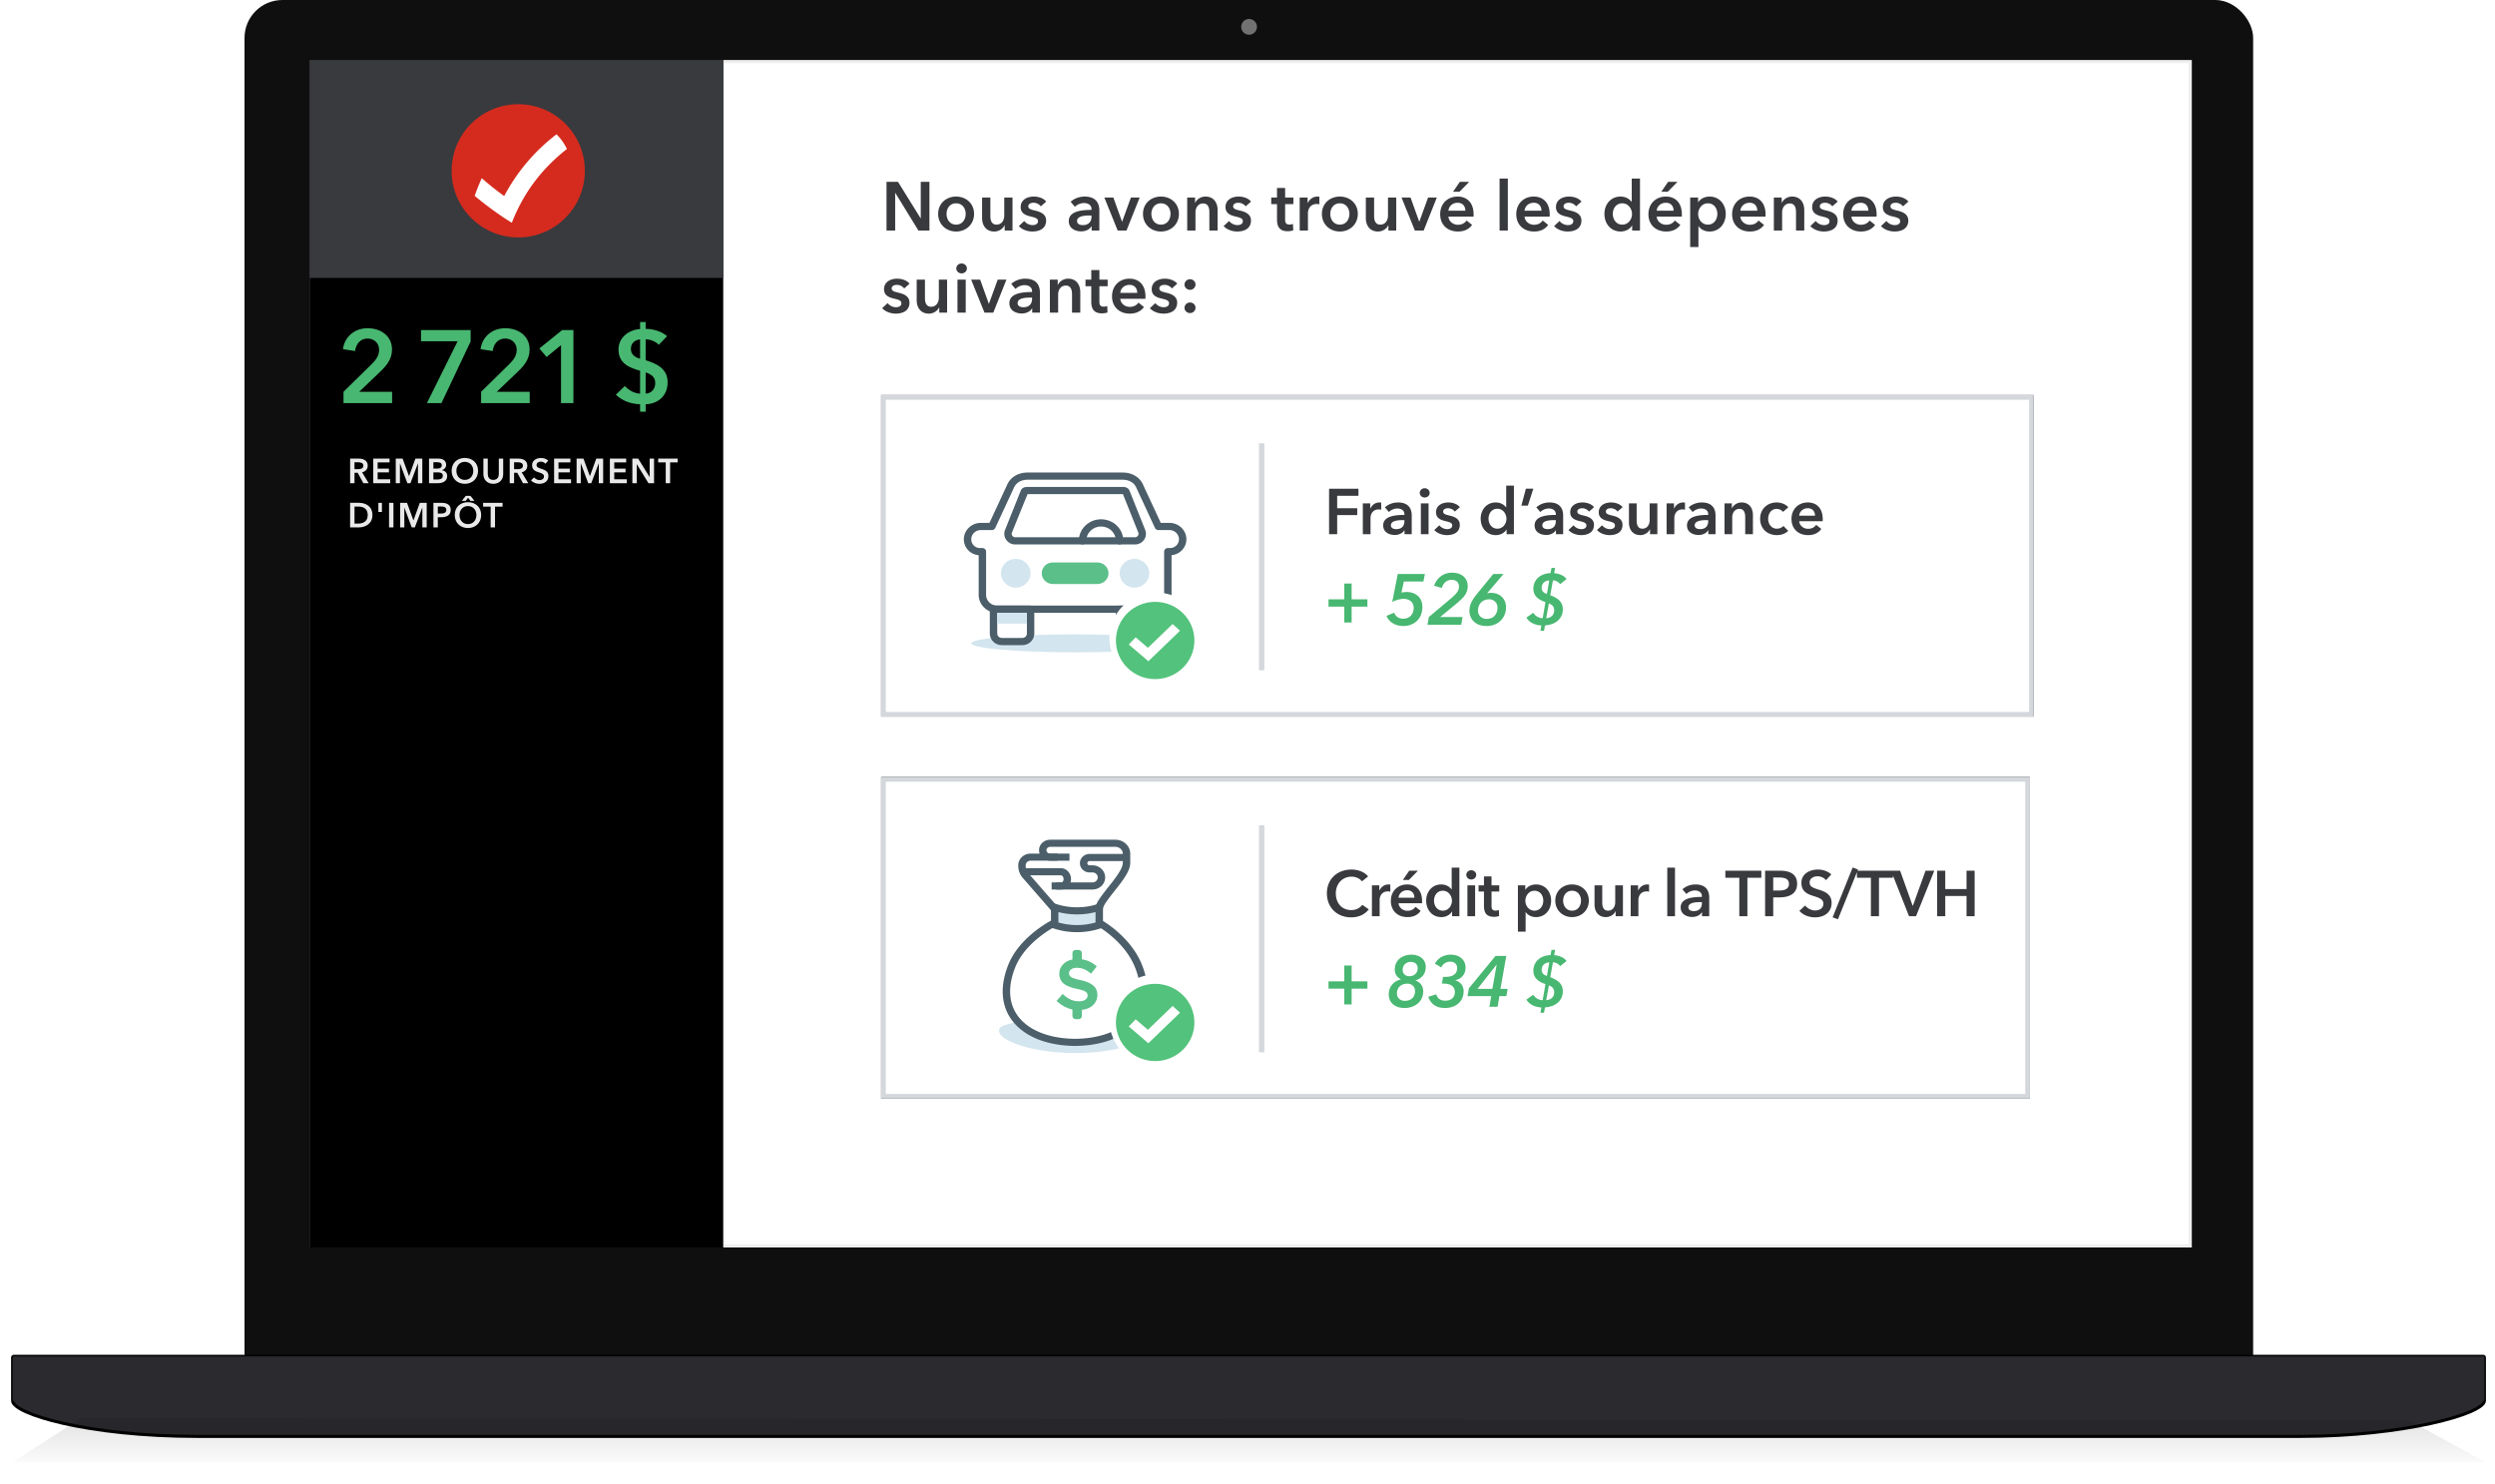 <svg width="790" height="470" xmlns="http://www.w3.org/2000/svg" xmlns:xlink="http://www.w3.org/1999/xlink"><defs><circle id="a" cx="3.069" cy="3.361" r="2.5"/><linearGradient x1="50%" y1="23.255%" x2="50%" y2="100%" id="b"><stop offset="0%"/><stop stop-opacity=".2" offset="100%"/></linearGradient><filter x="-1.1%" y="-61.1%" width="102.2%" height="222.2%" filterUnits="objectBoundingBox" id="c"><feGaussianBlur stdDeviation="2.852" in="SourceGraphic"/></filter><path id="e" d="M0 0h363.732v101.817H0z"/><filter x="-4.1%" y="-14.7%" width="108.2%" height="129.5%" filterUnits="objectBoundingBox" id="d"><feOffset in="SourceAlpha" result="shadowOffsetOuter1"/><feGaussianBlur stdDeviation="5" in="shadowOffsetOuter1" result="shadowBlurOuter1"/><feComposite in="shadowBlurOuter1" in2="SourceAlpha" operator="out" result="shadowBlurOuter1"/><feColorMatrix values="0 0 0 0 0 0 0 0 0 0 0 0 0 0 0 0 0 0 0.05 0" in="shadowBlurOuter1"/></filter><path id="g" d="M0 0h364.951v101.817H0z"/><filter x="-4.1%" y="-14.7%" width="108.2%" height="129.5%" filterUnits="objectBoundingBox" id="f"><feOffset in="SourceAlpha" result="shadowOffsetOuter1"/><feGaussianBlur stdDeviation="5" in="shadowOffsetOuter1" result="shadowBlurOuter1"/><feComposite in="shadowBlurOuter1" in2="SourceAlpha" operator="out" result="shadowBlurOuter1"/><feColorMatrix values="0 0 0 0 0 0 0 0 0 0 0 0 0 0 0 0 0 0 0.05 0" in="shadowBlurOuter1"/></filter><path id="h" d="M0 56.933h70.464V0H0z"/></defs><g fill="none" fill-rule="evenodd"><g transform="translate(77.423)"><rect fill="#0F0F0F" fill-rule="nonzero" width="636" height="449" rx="12"/><use fill="#717171" xlink:href="#a" transform="translate(315.007 5.14)"/></g><g fill="#2B2A2E"><path d="M4 443.555V429.75c0-.15.125-.272.269-.272h782.1c.148 0 .269.128.269.272v13.805c0 4.067-25.606 11.26-58.197 11.26H62.43c-34.918 0-58.43-7.193-58.43-11.26z" stroke="#010101" stroke-width=".98"/><path d="M4 429.747c0-.149.125-.269.269-.269h782.1a.27.27 0 0 1 .269.269v13.668c0 .077-.056.14-.143.14H4.143a.141.141 0 0 1-.143-.14v-13.668z"/></g><path fill="#1D1D1D" d="M98 19h596v376H98z"/><path fill="url(#b)" opacity=".3" style="mix-blend-mode:multiply" filter="url(#c)" d="M21.667 449L0 463h783l-24.114-13.195z" transform="translate(4)"/><g><path stroke="#EEE" fill="#FFF" fill-rule="nonzero" d="M98.5 19.5h595v375h-595z"/><path fill="#000" d="M98 19h131v376H98z"/><path fill="#393A3D" d="M98 19h131v69H98z"/><path d="M143 54.089C143 42.44 152.442 33 164.089 33c11.647 0 21.089 9.441 21.089 21.089 0 11.646-9.442 21.089-21.09 21.089-11.646 0-21.088-9.443-21.088-21.09" fill="#D52B1E"/><path d="M159.644 62.078a91.21 91.21 0 0 1-7.097-5.654 64.738 64.738 0 0 0-2.245 5.587c3.615 3.053 8.449 6.549 11.768 8.516 4.303-11.082 11.012-18.31 17.438-23.355a16.628 16.628 0 0 0-3.294-4.65 59.804 59.804 0 0 0-16.57 19.556" fill="#FFF"/><path d="M108.77 127.648h15.387v-3.594h-10.422l6.665-6.37c2.058-1.96 3.724-4.019 3.724-6.992 0-4.443-3.692-6.763-7.71-6.763-4.247 0-7.35 2.81-7.808 6.632l3.822.588c.294-2.254 1.699-3.953 3.92-3.953 2.091 0 3.692 1.405 3.692 3.561 0 1.797-.914 3.137-2.352 4.542l-8.919 8.755v3.594zm24.537-19.602h11.598l-9.736 19.602h4.607l9.246-19.537v-3.594h-15.715v3.529zm19.032 19.602h15.388v-3.594h-10.422l6.665-6.37c2.058-1.96 3.724-4.019 3.724-6.992 0-4.443-3.692-6.763-7.71-6.763-4.247 0-7.35 2.81-7.808 6.632l3.822.588c.294-2.254 1.699-3.953 3.92-3.953 2.091 0 3.692 1.405 3.692 3.561 0 1.797-.915 3.137-2.352 4.542l-8.919 8.755v3.594zm25.304 0h3.92v-23.13h-3.56l-7.22 5.815 2.287 2.711 4.573-3.757v18.36zm26.793-25.679h-1.764v2.222c-3.496.228-6.828 2.58-6.828 6.468 0 4.182 3.005 5.685 6.828 6.73v7.253c-1.667-.032-3.627-1.045-4.803-2.417l-2.875 2.744c2.058 1.993 4.803 2.94 7.678 3.038v2.352h1.764v-2.352c3.626-.098 6.959-2.417 6.959-6.959 0-4.41-3.627-5.945-6.96-6.99v-6.6c1.504 0 3.137.62 4.15 1.731l2.646-2.744c-1.764-1.535-4.41-2.287-6.795-2.32v-2.156zm-1.764 11.63c-1.667-.49-2.908-1.339-2.908-3.136 0-1.894 1.372-2.842 2.908-3.005v6.142zm1.764 4.313c1.731.588 3.038 1.438 3.038 3.365 0 1.928-1.209 3.267-3.038 3.365v-6.73z" fill="#48B771" fill-rule="nonzero"/><path d="M110.858 153h1.386v-3.3h1.012l1.804 3.3h1.672l-2.079-3.454c1.089-.242 1.782-.979 1.782-2.101 0-1.65-1.408-2.233-2.871-2.233h-2.706V153zm1.386-4.433v-2.189h1.254c.715 0 1.551.209 1.551 1.056 0 .946-.891 1.133-1.672 1.133h-1.133zm5.945 4.433h5.358v-1.232h-3.972v-2.2h3.575v-1.166h-3.575v-1.98h3.773v-1.21h-5.159V153zm7.123 0h1.32v-6.259h.022l2.332 6.259h.968l2.365-6.259h.022V153h1.375v-7.788h-2.178l-2.002 5.533h-.033l-2.024-5.533h-2.167V153zm10.532 0h2.805c1.474 0 2.948-.572 2.948-2.266 0-1.045-.704-1.705-1.683-1.837v-.022c.803-.242 1.353-.825 1.353-1.705 0-1.419-1.21-1.958-2.387-1.958h-3.036V153zm1.386-6.644h1.111c1.045 0 1.54.275 1.54.968 0 .671-.495 1.056-1.419 1.056h-1.232v-2.024zm0 3.212h1.298c1.122 0 1.683.286 1.683 1.1 0 1.023-1.023 1.166-1.738 1.166h-1.243v-2.266zm5.77-.484c0 2.431 1.771 4.114 4.169 4.114 2.431 0 4.202-1.683 4.202-4.114 0-2.497-1.771-4.07-4.202-4.07-2.398 0-4.169 1.573-4.169 4.07zm1.507 0c0-1.606 1.067-2.849 2.673-2.849 1.617 0 2.684 1.243 2.684 2.849 0 1.661-1.089 2.871-2.684 2.871-1.584 0-2.673-1.21-2.673-2.871zm14.822-3.872h-1.386v4.873c0 .902-.418 1.87-1.749 1.87-1.33 0-1.748-.968-1.748-1.87v-4.873h-1.386v4.928c0 1.881 1.353 3.058 3.135 3.058 1.782 0 3.135-1.177 3.135-3.058v-4.928zm2.063 7.788h1.386v-3.3h1.012l1.804 3.3h1.672l-2.079-3.454c1.089-.242 1.782-.979 1.782-2.101 0-1.65-1.408-2.233-2.871-2.233h-2.706V153zm1.386-4.433v-2.189h1.254c.715 0 1.551.209 1.551 1.056 0 .946-.891 1.133-1.672 1.133h-1.133zm10.819-2.717c-.595-.561-1.486-.836-2.267-.836-1.408 0-2.849.704-2.849 2.288 0 1.452 1.023 1.914 1.97 2.211l.337.107c.822.263 1.455.528 1.455 1.246 0 .836-.759 1.155-1.408 1.155-.616 0-1.32-.33-1.705-.858l-.99.924c.616.726 1.661 1.111 2.673 1.111 1.53 0 2.838-.814 2.838-2.486 0-1.402-1.072-1.888-2.021-2.197l-.256-.08c-.88-.275-1.485-.484-1.485-1.199 0-.759.737-1.067 1.375-1.067.55 0 1.133.286 1.43.671l.902-.99zm1.853 7.15h5.357v-1.232h-3.971v-2.2h3.575v-1.166h-3.575v-1.98h3.773v-1.21h-5.159V153zm7.123 0h1.32v-6.259h.021l2.332 6.259h.968l2.365-6.259h.022V153h1.375v-7.788h-2.178l-2.002 5.533h-.033l-2.024-5.533h-2.167V153zm10.532 0h5.357v-1.232h-3.971v-2.2h3.575v-1.166h-3.575v-1.98h3.773v-1.21h-5.159V153zm7.123 0h1.385v-6.017h.022l3.697 6.017h1.76v-7.788h-1.387v5.83h-.022l-3.619-5.83h-1.837V153zm10.565 0h1.386v-6.578h2.387v-1.21h-6.16v1.21h2.387V153zm-99.935 14h2.761c2.035 0 4.301-1.166 4.301-3.894 0-2.926-2.266-3.894-4.301-3.894h-2.761V167zm1.386-1.21v-5.39h1.155c1.43 0 3.036.473 3.036 2.706 0 2.101-1.606 2.684-3.036 2.684h-1.155zm7.563-3.674h1.121v-2.904h-1.121v2.904zm3.382 4.884h1.386v-7.788h-1.386V167zm3.514 0h1.32v-6.259h.022l2.332 6.259h.968l2.365-6.259h.022V167h1.375v-7.788h-2.178l-2.002 5.533h-.033l-2.024-5.533h-2.167V167zm10.533 0h1.386v-3.223h1.067c1.65 0 3.025-.594 3.025-2.31 0-1.628-1.155-2.255-2.937-2.255h-2.541V167zm1.386-4.389v-2.233h1.012c.858 0 1.683.165 1.683 1.089 0 .924-.825 1.144-1.727 1.144h-.968zm5.362.473c0 2.431 1.771 4.114 4.17 4.114 2.43 0 4.201-1.683 4.201-4.114 0-2.497-1.77-4.07-4.202-4.07-2.398 0-4.169 1.573-4.169 4.07zm1.507 0c0-1.606 1.067-2.849 2.673-2.849 1.617 0 2.684 1.243 2.684 2.849 0 1.661-1.089 2.871-2.684 2.871-1.584 0-2.673-1.21-2.673-2.871zm4.73-4.488l-1.254-1.584h-1.485l-1.265 1.584h1.232l.76-.99.758.99h1.254zm5.132 8.404v-6.578h-2.387v-1.21h6.16v1.21h-2.387V167h-1.386z" fill="#E9E9E9" fill-rule="nonzero"/><path d="M280.699 73h2.744V61.086h.044L290.805 73h3.485V57.58h-2.745v11.543h-.043l-7.166-11.543H280.7V73zm16.353-5.27c0 3.288 2.526 5.575 5.684 5.575 3.158 0 5.685-2.287 5.685-5.576 0-3.289-2.527-5.488-5.685-5.488-3.158 0-5.684 2.2-5.684 5.488zm2.657 0c0-1.634.958-3.355 3.027-3.355 2.07 0 3.028 1.72 3.028 3.354 0 1.634-.959 3.398-3.028 3.398s-3.027-1.764-3.027-3.398zm20.883-5.184h-2.614v5.75c0 1.393-.784 2.83-2.44 2.83-1.616 0-1.937-1.437-1.958-2.653l-.001-5.927h-2.614v6.534c0 2.134 1.133 4.225 3.855 4.225 1.546 0 2.788-.937 3.245-1.982h.044V73h2.483V62.546zm10.668 1.285c-.85-1.068-2.418-1.59-3.92-1.59-2.07 0-4.16 1.002-4.16 3.332 0 1.96 1.546 2.592 3.092 2.962l.433.104c1.303.322 1.963.61 1.963 1.399 0 .936-.915 1.241-1.677 1.241a3.406 3.406 0 0 1-2.679-1.306l-1.72 1.611c1.001 1.111 2.678 1.72 4.29 1.72 2.287 0 4.356-.936 4.356-3.484 0-2.047-1.83-2.744-3.376-3.114l-.612-.15c-1.07-.277-1.653-.538-1.653-1.223 0-.827.85-1.132 1.677-1.132.958 0 1.83.523 2.287 1.132l1.699-1.502zM345.648 73h2.44v-6.36c0-2.09-.915-4.4-4.661-4.4-1.59 0-3.245.567-4.421 1.656l1.35 1.59c.675-.675 1.742-1.198 2.853-1.198 1.307 0 2.396.632 2.396 1.917v.261l-.43.003c-3.17.04-6.758.568-6.758 3.547 0 2.44 2.244 3.245 3.92 3.245 1.482 0 2.723-.675 3.246-1.59h.065V73zm-.043-4.4c0 1.656-.958 2.68-2.744 2.68-.893 0-1.83-.306-1.83-1.307 0-1.495 2.178-1.728 3.818-1.742h.756v.37zm8.294 4.4h2.788l4.16-10.454h-2.766l-2.766 7.623h-.044l-2.744-7.623h-2.853L353.899 73zm8.011-5.27c0 3.288 2.526 5.575 5.685 5.575 3.158 0 5.684-2.287 5.684-5.576 0-3.289-2.526-5.488-5.684-5.488-3.159 0-5.685 2.2-5.685 5.488zm2.657 0c0-1.634.958-3.355 3.028-3.355 2.069 0 3.027 1.72 3.027 3.354 0 1.634-.958 3.398-3.027 3.398-2.07 0-3.028-1.764-3.028-3.398zM375.911 73h2.613v-5.75c0-1.394.784-2.831 2.44-2.831 1.617 0 1.938 1.438 1.959 2.653V73h2.614v-6.534c0-2.134-1.132-4.225-3.855-4.225-1.546 0-2.788.936-3.245 1.982h-.044v-1.677h-2.482V73zm20.207-9.17c-.85-1.067-2.417-1.59-3.92-1.59-2.07 0-4.16 1.003-4.16 3.333 0 1.96 1.546 2.592 3.093 2.962l.433.104c1.303.322 1.963.61 1.963 1.399 0 .936-.915 1.241-1.678 1.241a3.406 3.406 0 0 1-2.678-1.306l-1.721 1.611c1.002 1.111 2.679 1.72 4.29 1.72 2.287 0 4.357-.936 4.357-3.484 0-1.977-1.706-2.694-3.215-3.075l-.773-.19c-1.071-.276-1.653-.537-1.653-1.222 0-.827.849-1.132 1.677-1.132.958 0 1.83.523 2.286 1.132l1.7-1.502zm6.396.806h1.83v4.88c0 2.003.63 3.702 3.397 3.702.588 0 1.285-.11 1.742-.283l-.087-2.048c-.305.153-.762.218-1.11.218-1.1 0-1.35-.612-1.371-1.48l-.002-4.989h2.614v-2.09h-2.614v-3.028h-2.57v3.028h-1.83v2.09zM411.526 73h2.614v-5.597c0-.763.457-2.81 2.81-2.81.24 0 .457.022.806.109v-2.396a2.957 2.957 0 0 0-.632-.065c-1.372 0-2.483.85-3.05 2.047h-.043v-1.742h-2.505V73zm7.031-5.27c0 3.288 2.527 5.575 5.685 5.575 3.158 0 5.685-2.287 5.685-5.576 0-3.289-2.527-5.488-5.685-5.488-3.158 0-5.685 2.2-5.685 5.488zm2.658 0c0-1.634.958-3.355 3.027-3.355 2.07 0 3.027 1.72 3.027 3.354 0 1.634-.958 3.398-3.027 3.398-2.07 0-3.027-1.764-3.027-3.398zm20.883-5.184h-2.614v5.75c0 1.393-.784 2.83-2.44 2.83-1.617 0-1.938-1.437-1.959-2.653v-5.927h-2.614v6.534c0 2.134 1.132 4.225 3.855 4.225 1.546 0 2.788-.937 3.245-1.982h.044V73h2.483V62.546zM447.996 73h2.788l4.16-10.454h-2.766l-2.766 7.623h-.044l-2.744-7.623h-2.853L447.996 73zm10.624-6.273c.11-1.459 1.35-2.526 2.897-2.526 1.7 0 2.461 1.176 2.461 2.526h-5.358zm7.971 1.41l.001-.234c0-3.767-2.134-5.662-5.053-5.662-3.158 0-5.532 2.221-5.532 5.597 0 3.398 2.396 5.467 5.62 5.467 1.981 0 3.462-.697 4.486-2.091l-1.743-1.394c-.588.828-1.459 1.35-2.766 1.35-1.524 0-2.875-1.089-2.984-2.57h7.95c.015-.16.02-.31.021-.463zm-6.511-7.42h2.047l3.071-3.137h-2.962l-2.156 3.136zM474.817 73h2.613V56.534h-2.613V73zm7.902-6.273c.109-1.459 1.35-2.526 2.897-2.526 1.698 0 2.46 1.176 2.46 2.526h-5.357zm7.971 1.176c0-3.767-2.134-5.662-5.053-5.662-3.158 0-5.532 2.221-5.532 5.597 0 3.398 2.396 5.467 5.62 5.467 1.981 0 3.462-.697 4.486-2.091l-1.742-1.394c-.588.828-1.46 1.35-2.766 1.35-1.525 0-2.875-1.089-2.984-2.57h7.95a7.45 7.45 0 0 0 .021-.697zm10.059-4.072c-.85-1.068-2.418-1.59-3.92-1.59-2.07 0-4.16 1.002-4.16 3.332 0 1.96 1.546 2.592 3.092 2.962l.433.104c1.303.322 1.963.61 1.963 1.399 0 .936-.915 1.241-1.677 1.241a3.406 3.406 0 0 1-2.68-1.306l-1.72 1.611c1.002 1.111 2.68 1.72 4.29 1.72 2.288 0 4.357-.936 4.357-3.484 0-2.047-1.83-2.744-3.376-3.114l-.612-.15c-1.07-.277-1.653-.538-1.653-1.223 0-.827.85-1.132 1.677-1.132.958 0 1.83.523 2.287 1.132l1.699-1.502zm18.526-7.297h-2.613v7.34h-.066c-.544-.675-1.59-1.633-3.506-1.633-2.984 0-5.075 2.395-5.075 5.488 0 3.05 1.96 5.576 5.14 5.576 1.46 0 2.875-.675 3.594-1.873h.043V73h2.483V56.534zm-8.603 11.195c0-1.633.98-3.354 3.006-3.354 1.917 0 3.07 1.764 3.07 3.398 0 1.633-1.153 3.354-3.07 3.354-2.026 0-3.006-1.764-3.006-3.398zm13.892-1.002c.109-1.459 1.35-2.526 2.897-2.526 1.698 0 2.46 1.176 2.46 2.526h-5.357zm7.971 1.176c0-3.767-2.134-5.662-5.053-5.662-3.158 0-5.532 2.221-5.532 5.597 0 3.398 2.396 5.467 5.62 5.467 1.981 0 3.463-.697 4.486-2.091l-1.742-1.394c-.588.828-1.46 1.35-2.766 1.35-1.525 0-2.875-1.089-2.984-2.57h7.95a7.45 7.45 0 0 0 .021-.697zm-6.512-7.187h2.047l3.071-3.136h-2.962l-2.156 3.136zm9.144 1.83v15.681h2.613v-6.62h.044c.675 1.045 2.004 1.698 3.463 1.698 3.18 0 5.14-2.527 5.14-5.576 0-3.093-2.09-5.488-5.075-5.488-1.916 0-3.093.936-3.615 1.764h-.066v-1.46h-2.504zm8.603 5.183c0 1.634-.98 3.398-3.006 3.398-1.916 0-3.07-1.72-3.07-3.354 0-1.634 1.154-3.398 3.07-3.398 2.026 0 3.006 1.72 3.006 3.354zm7.292-1.002c.109-1.459 1.35-2.526 2.897-2.526 1.699 0 2.46 1.176 2.46 2.526h-5.357zm7.972 1.176c0-3.767-2.135-5.662-5.053-5.662-3.159 0-5.533 2.221-5.533 5.597 0 3.398 2.396 5.467 5.62 5.467 1.982 0 3.463-.697 4.486-2.091l-1.742-1.394c-.588.828-1.46 1.35-2.766 1.35-1.525 0-2.875-1.089-2.984-2.57h7.95c.022-.24.022-.457.022-.697zm2.63 5.097h2.614v-5.75c0-1.394.785-2.831 2.44-2.831 1.677 0 1.96 1.546 1.96 2.788V73h2.614v-6.534c0-2.134-1.133-4.225-3.855-4.225-1.547 0-2.788.936-3.246 1.982h-.043v-1.677h-2.483V73zm20.209-9.17c-.85-1.067-2.418-1.59-3.92-1.59-2.07 0-4.16 1.003-4.16 3.333 0 1.96 1.546 2.592 3.092 2.962l.433.104c1.303.322 1.963.61 1.963 1.399 0 .936-.915 1.241-1.677 1.241a3.406 3.406 0 0 1-2.68-1.306l-1.72 1.611c1.002 1.111 2.68 1.72 4.29 1.72 2.288 0 4.357-.936 4.357-3.484 0-2.047-1.83-2.744-3.376-3.114l-.418-.102c-1.194-.296-1.847-.545-1.847-1.27 0-.828.85-1.133 1.677-1.133.958 0 1.83.523 2.287 1.132l1.699-1.502zm4.352 2.897c.109-1.459 1.35-2.526 2.896-2.526 1.7 0 2.462 1.176 2.462 2.526h-5.358zm7.971 1.176c0-3.767-2.134-5.662-5.053-5.662-3.158 0-5.532 2.221-5.532 5.597 0 3.398 2.396 5.467 5.62 5.467 1.981 0 3.462-.697 4.486-2.091l-1.742-1.394c-.588.828-1.46 1.35-2.766 1.35-1.525 0-2.875-1.089-2.984-2.57h7.95c.021-.24.021-.457.021-.697zm10.058-4.072c-.849-1.068-2.417-1.59-3.92-1.59-2.069 0-4.16 1.002-4.16 3.332 0 1.96 1.546 2.592 3.093 2.962l.433.104c1.303.322 1.963.61 1.963 1.399 0 .936-.915 1.241-1.677 1.241a3.406 3.406 0 0 1-2.68-1.306l-1.72 1.611c1.002 1.111 2.679 1.72 4.29 1.72 2.288 0 4.357-.936 4.357-3.484 0-2.047-1.83-2.744-3.376-3.114l-.612-.15c-1.071-.277-1.653-.538-1.653-1.223 0-.827.85-1.132 1.677-1.132.958 0 1.83.523 2.287 1.132l1.698-1.502zm-316.259 26c-.85-1.068-2.417-1.59-3.92-1.59-2.07 0-4.16 1.002-4.16 3.332 0 1.96 1.546 2.592 3.093 2.962l.432.104c1.304.322 1.963.61 1.963 1.399 0 .936-.914 1.241-1.677 1.241a3.406 3.406 0 0 1-2.679-1.306l-1.72 1.611c1.002 1.111 2.679 1.72 4.29 1.72 2.287 0 4.356-.936 4.356-3.484 0-1.977-1.705-2.694-3.215-3.075l-.773-.19c-1.07-.276-1.653-.537-1.653-1.222 0-.827.85-1.132 1.677-1.132.959 0 1.83.523 2.287 1.132l1.7-1.502zm11.888-1.285h-2.614v5.75c0 1.393-.784 2.83-2.439 2.83-1.617 0-1.938-1.437-1.959-2.653l-.001-5.927h-2.614v6.534c0 2.134 1.133 4.225 3.855 4.225 1.547 0 2.788-.937 3.246-1.982h.043V99h2.483V88.546zM303.168 99h2.613V88.546h-2.613V99zm-.37-14.005c0 .828.696 1.569 1.655 1.569.958 0 1.699-.676 1.699-1.569 0-.893-.74-1.568-1.7-1.568-.958 0-1.655.74-1.655 1.568zM311.722 99h2.788l4.16-10.454h-2.766l-2.766 7.623h-.044l-2.744-7.623h-2.853L311.723 99zm15.112 0h2.439v-6.36c0-2.09-.915-4.4-4.661-4.4-1.59 0-3.245.567-4.421 1.656l1.35 1.59c.675-.675 1.742-1.198 2.853-1.198 1.307 0 2.396.632 2.396 1.917v.261l-.43.003c-3.17.04-6.757.568-6.757 3.547 0 2.44 2.243 3.245 3.92 3.245 1.481 0 2.722-.675 3.245-1.59h.066V99zm-.044-4.4c0 1.656-.958 2.68-2.744 2.68-.893 0-1.83-.306-1.83-1.307 0-1.495 2.178-1.728 3.818-1.742h.756v.37zm5.637 4.4h2.614v-5.75c0-1.394.784-2.831 2.439-2.831 1.677 0 1.96 1.546 1.96 2.788V99h2.614v-6.534c0-2.134-1.133-4.225-3.855-4.225-1.547 0-2.788.936-3.246 1.982h-.043v-1.677h-2.483V99zm13.107-8.364v4.88c0 2.003.632 3.702 3.398 3.702.588 0 1.285-.11 1.743-.283l-.088-2.048c-.304.153-.762.218-1.11.218-1.155 0-1.372-.675-1.372-1.612v-4.857h2.613v-2.09h-2.613v-3.028h-2.57v3.028h-1.83v2.09h1.83zm9.188 2.091c.109-1.459 1.35-2.526 2.896-2.526 1.7 0 2.461 1.176 2.461 2.526h-5.357zm7.971 1.176c0-3.767-2.134-5.662-5.053-5.662-3.158 0-5.532 2.221-5.532 5.597 0 3.398 2.396 5.467 5.62 5.467 1.981 0 3.462-.697 4.486-2.091l-1.742-1.394c-.589.828-1.46 1.35-2.767 1.35-1.524 0-2.874-1.089-2.983-2.57h7.95a7.45 7.45 0 0 0 .021-.697zm10.058-4.072c-.849-1.068-2.417-1.59-3.92-1.59-2.07 0-4.16 1.002-4.16 3.332 0 1.96 1.546 2.592 3.093 2.962l.433.104c1.303.322 1.963.61 1.963 1.399 0 .936-.915 1.241-1.677 1.241a3.406 3.406 0 0 1-2.68-1.306l-1.72 1.611c1.002 1.111 2.679 1.72 4.29 1.72 2.288 0 4.357-.936 4.357-3.484 0-2.047-1.83-2.744-3.376-3.114l-.612-.15c-1.071-.277-1.653-.538-1.653-1.223 0-.827.849-1.132 1.677-1.132.958 0 1.83.523 2.287 1.132l1.698-1.502zm2.305 7.644c0 .937.828 1.656 1.742 1.656.959 0 1.743-.763 1.743-1.7 0-.936-.806-1.654-1.743-1.654-.958 0-1.742.762-1.742 1.698zm0-7.361c0-.937.784-1.7 1.742-1.7.937 0 1.743.72 1.743 1.656 0 .937-.784 1.699-1.743 1.699-.914 0-1.742-.719-1.742-1.655z" fill="#393A3D" fill-rule="nonzero"/><g><g transform="translate(279 246.047)"><use fill="#000" filter="url(#d)" xlink:href="#e"/><path stroke="#D4D7DC" stroke-width="1.476" stroke-linejoin="square" fill="#FFF" d="M.738.738h362.256v100.341H.738z"/></g><g fill-rule="nonzero"><path d="M433.183 277.528c-1.14-1.506-3.358-2.198-5.23-2.198-4.436 0-7.814 2.91-7.814 7.53 0 4.497 3.195 7.61 7.692 7.61 2.442 0 4.314-.936 5.575-2.523l-2.055-1.445c-.732.997-1.953 1.668-3.5 1.668-2.97 0-4.884-2.177-4.884-5.31 0-2.972 2.015-5.271 4.986-5.271 1.16 0 2.523.448 3.276 1.485l1.954-1.546zm1.213 12.576h2.441v-5.23l.006-.158c.06-.8.568-2.467 2.62-2.467.223 0 .427.02.752.102v-2.239a2.762 2.762 0 0 0-.59-.06c-1.282 0-2.32.793-2.849 1.912h-.04v-1.628h-2.34v9.768zm8.436-5.86c.102-1.364 1.262-2.361 2.707-2.361 1.587 0 2.3 1.098 2.3 2.36h-5.007zm7.448 1.098c0-3.52-1.994-5.29-4.72-5.29-2.951 0-5.17 2.075-5.17 5.229 0 3.174 2.239 5.108 5.25 5.108 1.852 0 3.236-.652 4.192-1.954l-1.627-1.302c-.55.773-1.364 1.261-2.585 1.261-1.424 0-2.686-1.017-2.788-2.4h7.428c.02-.225.02-.428.02-.652zm-6.084-6.715h1.913l2.869-2.93h-2.768l-2.014 2.93zm17.899-3.907h-2.442v6.857h-.061c-.509-.63-1.486-1.526-3.276-1.526-2.788 0-4.742 2.239-4.742 5.128 0 2.849 1.832 5.21 4.803 5.21 1.363 0 2.686-.631 3.357-1.75h.041v1.465h2.32V274.72zm-8.038 10.46c0-1.527.916-3.135 2.808-3.135 1.79 0 2.87 1.649 2.87 3.175 0 1.526-1.08 3.134-2.87 3.134-1.892 0-2.808-1.649-2.808-3.175zm10.574 4.924h2.441v-9.768h-2.441v9.768zm-.346-13.085c0 .773.65 1.465 1.546 1.465s1.587-.63 1.587-1.465c0-.834-.691-1.465-1.587-1.465-.895 0-1.546.692-1.546 1.465zm3.878 5.27h1.71v4.559c0 1.872.59 3.46 3.174 3.46.55 0 1.2-.103 1.628-.265l-.081-1.913c-.285.142-.713.203-1.038.203-1.025 0-1.26-.57-1.28-1.376l-.002-4.667h2.442v-1.954h-2.442v-2.828h-2.401v2.828h-1.71v1.954zm12.458-1.953v14.651h2.442v-6.186h.04c.632.977 1.873 1.588 3.236 1.588 2.971 0 4.803-2.361 4.803-5.21 0-2.89-1.954-5.128-4.742-5.128-1.79 0-2.89.875-3.378 1.648h-.06v-1.363h-2.34zm8.038 4.843c0 1.526-.916 3.175-2.808 3.175-1.79 0-2.87-1.608-2.87-3.134 0-1.526 1.08-3.175 2.87-3.175 1.892 0 2.808 1.608 2.808 3.134zm3.797 0c0 3.073 2.36 5.21 5.312 5.21 2.95 0 5.31-2.137 5.31-5.21s-2.36-5.128-5.31-5.128c-2.951 0-5.312 2.055-5.312 5.128zm2.483 0c0-1.526.895-3.134 2.829-3.134 1.933 0 2.828 1.608 2.828 3.134 0 1.526-.895 3.175-2.828 3.175-1.934 0-2.829-1.649-2.829-3.175zm18.937-4.843h-2.442v5.372c0 1.303-.732 2.646-2.279 2.646-1.567 0-1.831-1.445-1.831-2.605v-5.413h-2.442v6.105c0 1.994 1.058 3.948 3.601 3.948 1.445 0 2.605-.876 3.032-1.852h.041v1.567h2.32v-9.768zm2.454 9.768h2.442v-5.23l.006-.158c.059-.8.568-2.467 2.62-2.467.223 0 .426.02.752.102v-2.239a2.762 2.762 0 0 0-.59-.06c-1.282 0-2.32.793-2.849 1.912h-.04v-1.628h-2.34v9.768zm11.583 0h2.442V274.72h-2.442v15.384zm11.001 0h2.28v-5.942c0-1.954-.856-4.11-4.356-4.11-1.485 0-3.032.528-4.13 1.546l1.261 1.485c.631-.63 1.628-1.119 2.666-1.119 1.22 0 2.238.59 2.238 1.79V284l-.617.006c-2.907.06-6.098.595-6.098 3.31 0 2.28 2.096 3.033 3.663 3.033 1.384 0 2.544-.631 3.032-1.486h.061v1.242zm-.04-4.11c0 1.546-.896 2.502-2.565 2.502-.834 0-1.709-.285-1.709-1.22 0-1.396 2.03-1.615 3.562-1.628h.711v.345zm11.847 4.11h2.564v-12.17h4.416v-2.237h-11.396v2.238h4.416v12.169zm8.172 0h2.564v-5.963h1.974c3.052 0 5.596-1.098 5.596-4.273 0-3.012-2.137-4.171-5.433-4.171h-4.7v14.407zm2.564-8.12v-4.13h1.872c1.587 0 3.114.305 3.114 2.014 0 1.71-1.527 2.116-3.195 2.116h-1.79zm18.388-5.107c-1.1-1.038-2.747-1.547-4.192-1.547-2.605 0-5.27 1.303-5.27 4.233 0 2.602 1.775 3.485 3.477 4.038l.946.3c1.443.472 2.536.972 2.536 2.255 0 1.546-1.404 2.137-2.605 2.137-1.14 0-2.442-.61-3.154-1.588l-1.831 1.71c1.14 1.343 3.072 2.055 4.944 2.055 2.829 0 5.25-1.506 5.25-4.599 0-2.571-1.95-3.478-3.696-4.05l-.912-.287c-1.41-.455-2.35-.88-2.35-2.093 0-1.404 1.362-1.974 2.543-1.974 1.017 0 2.096.529 2.645 1.241l1.669-1.831zm8.457-1.547l-1.69-.65-6.348 15.79 1.689.61 6.349-15.75zm4.082 14.774h2.564v-12.17h4.416v-2.237h-11.396v2.238h4.416v12.169zm12.08 0h2.217l5.78-14.407h-2.768l-4.009 11.09h-.081l-3.968-11.09h-2.87l5.698 14.407zm8.904 0v-14.407h2.564v5.82h6.736v-5.82h2.564v14.407h-2.564v-6.39h-6.736v6.39h-2.564z" fill="#393A3D"/><path d="M420.652 310.728v2.318h5v5h2.318v-5h4.999v-2.318h-5v-5h-2.317v5h-5zm21.657 3.75c0-1.75 1.34-3.023 3.272-3.023 1.454 0 2.477.91 2.477 2.409 0 1.727-1.136 3.045-3.227 3.045-1.273 0-2.522-.704-2.522-2.432zm5.908-4.045c1.545-.5 3.227-1.728 3.227-4.204 0-2.75-2.25-3.955-4.522-3.955-2.682 0-5.295 1.523-5.295 4.773 0 1.386.818 2.477 1.909 3.022v.068c-2.023.386-3.818 2.159-3.818 4.613 0 3.363 2.727 4.431 4.931 4.431 3.454 0 6-2.113 6-5.317 0-1.614-1.023-2.909-2.387-3.363l-.045-.068zm-4.09-3.318c0-1.455 1-2.545 2.567-2.545 1.273 0 2.205.727 2.205 2 0 1.636-1.25 2.545-2.66 2.545-1.272 0-2.113-.796-2.113-2zm13.566 2.204h-.773l-.363 2.136h.681c1.727 0 3.432.682 3.432 2.636 0 1.659-1.068 2.773-3.068 2.773-1.477 0-2.5-.705-2.84-2.023l-2.523.795c.704 2.227 2.568 3.545 5.204 3.545 3.454 0 6-1.977 6-5.363 0-1.636-1.046-3.022-2.637-3.385v-.046c1.614-.386 3.25-1.59 3.25-4 0-2.567-2.091-4.113-4.613-4.113-2.16 0-4.023.91-5.113 2.841l2 1.204c.636-1.159 1.5-1.818 2.885-1.818 1.364 0 2.182.864 2.182 1.977 0 1.728-1.09 2.841-3.704 2.841zm19.27 6.09l.41-2.295H475.1l1.84-10.43h-3.408l-8.431 10.248-.432 2.477h7.5l-.569 3.363h2.59l.569-3.363h2.204zm15.43-14.634l-.296 1.659c1.75.159 3.159.795 3.932 1.863l-2.023 1.613c-.5-.659-1.25-1.181-2.295-1.204l-.84 4.704c2.59 1 3.976 2.159 3.976 4.5 0 2.772-2.136 4.84-5.658 5.09l-.296 1.681h-1.136l.295-1.681c-1.886-.091-3.795-.864-4.749-2.477l2.181-1.546c.569.978 1.773 1.727 2.977 1.727l.887-5.113c-2.023-.636-3.84-1.817-3.84-4.18 0-2.796 2.067-4.864 5.453-5l.295-1.636h1.137zM490.438 312l-.863 4.703c1.522-.09 2.545-1.045 2.545-2.5 0-1.18-.636-1.772-1.682-2.203zm-16.543-6.477l-1.363 7.59h-4.704l5.976-7.59h.091zm16.657-.795c-1.363.09-2.409.863-2.409 2.34 0 1 .546 1.591 1.66 1.977z" fill="#48B771"/></g><path stroke="#D4D7DC" stroke-width="1.697" d="M399.484 261.32v71.88"/><path d="M364.525 326.318c0 3.309-10.798 7.12-24.107 7.12s-24.106-3.811-24.106-7.12c0-1.595 2.524-1.932 6.638-3.011.302.324.616.636.94.935 3.892 3.55 9.667 5.528 16.528 5.587 6.862-.06 12.637-2.037 16.528-5.587.324-.3.638-.611.94-.935 4.115 1.08 6.639 1.416 6.639 3.011" fill="#D3E5EF"/><path d="M347.474 315.05c0-2.487-1.68-3.948-5.447-4.737-3.287-.677-3.54-1.339-3.54-2.201 0-.985 1.034-1.672 2.515-1.672 1.428 0 2.67.45 3.906 1.419l.554.437 1.825-2.322-.521-.403c-1.338-1.031-2.658-1.608-4.217-1.823v-2.005c0-.524-.444-.952-.992-.952h-.992c-.548 0-.992.428-.992.952v2.065c-2.476.497-4.163 2.224-4.163 4.489 0 3.208 2.69 4.211 5.6 4.82 3.131.634 3.365 1.259 3.365 2.14 0 1.056-1.095 1.795-2.663 1.795-1.806 0-3.167-.544-4.7-1.873l-.527-.46-1.946 2.212.5.43c1.408 1.208 2.885 1.948 4.534 2.278v2.109c0 .525.444.952.992.952h.992c.548 0 .992-.427.992-.952v-1.97c2.936-.32 4.925-2.163 4.925-4.728" fill="#5BBF89"/><path d="M349.184 288.065c0-1.058.88-2.377 4.105-6.445.375-.472.66-.836.934-1.19 2.477-3.209 3.65-5.306 3.65-7.274v-2.831c0-2.455-2.119-4.434-4.718-4.434h-20.636c-1.94 0-3.525 1.48-3.525 3.318 0 1.84 1.585 3.319 3.525 3.319h6.105v-2.252h-6.105c-.654 0-1.173-.484-1.173-1.067 0-.582.52-1.066 1.173-1.066h20.636c1.313 0 2.367.984 2.367 2.182v2.831c0 1.3-1.023 3.128-3.19 5.935-.267.346-.547.702-.916 1.168-3.758 4.74-4.584 5.977-4.584 7.806h2.352zM340.423 328.928c-.002 0-.03.75-.084 2.249.18.01.278.01.448.01v-2.251h-.738v2.251c.22 0 .296-.002.37-.006.038-.002.043-.753.014-2.253-6.564-.058-12.049-1.717-15.695-4.691-4.965-4.027-6.302-10.236-3.342-17.793 1.206-3.083 3.338-5.9 6.138-8.423a35.11 35.11 0 0 1 6.72-4.731c.294-.158.5-.261.601-.31l-1.044-2.017c-.136.064-.376.185-.705.361a37.427 37.427 0 0 0-7.183 5.057c-3.044 2.743-5.384 5.834-6.73 9.273-3.292 8.407-1.737 15.628 4.022 20.298 4.096 3.342 10.103 5.16 17.163 5.227.008 0 .023-.375.045-1.125l-.077-1.124a3.27 3.27 0 0 1-.181.006c-.037 0-.075.75-.116 2.251h.738v-2.251c-.158 0-.222-.001-.28-.005l-.084 1.123.01 1.125c7.084-.065 13.092-1.885 17.19-5.229 5.758-4.668 7.312-11.889 4.02-20.297-1.293-3.303-3.378-6.294-6.033-8.967a35.84 35.84 0 0 0-5.073-4.231 31.395 31.395 0 0 0-1.681-1.086c-.311-.186-.538-.313-.667-.382l-1.14 1.97c.093.049.284.157.56.321a33.535 33.535 0 0 1 6.297 4.959c2.45 2.468 4.362 5.21 5.534 8.206 2.96 7.558 1.623 13.767-3.339 17.791-3.648 2.977-9.132 4.636-15.678 4.694z" fill="#4B5E69" fill-rule="nonzero"/><path d="M336.86 291.095l-.438.104c.1-.078.256-.113.439-.104" fill="#4B5E69"/><path d="M334.867 270.276h-8.523c-2.16 0-3.924 1.647-3.924 3.692v.245a5.79 5.79 0 0 0 1.208 3.52l9.633 11.053 1.806-1.442-9.588-10.997a3.568 3.568 0 0 1-.707-2.134v-.245c0-.789.698-1.44 1.572-1.44h8.523v-2.252z" fill="#4B5E69" fill-rule="nonzero"/><path d="M324.783 277.15h11.103c.435 0 .88.504.88 1.204 0 .319-.112.623-.288.828a.646.646 0 0 1-.452.219h-3.049v2.252h3.05c.863 0 1.671-.384 2.247-1.017a3.503 3.503 0 0 0 .844-2.282c0-1.867-1.402-3.456-3.232-3.456h-11.103v2.251z" fill="#4B5E69" fill-rule="nonzero"/><path d="M334.42 281.653h11.514c2.207 0 3.996-1.715 3.996-3.828 0-2.115-1.789-3.828-3.996-3.828h-.94a.69.69 0 0 1-.704-.675.69.69 0 0 1 .704-.676h12.221v-2.251h-12.22c-1.69 0-3.057 1.31-3.057 2.927s1.367 2.927 3.056 2.927h.94c.908 0 1.644.705 1.644 1.576 0 .87-.736 1.576-1.644 1.576h-11.515v2.252z" fill="#4B5E69" fill-rule="nonzero"/><path d="M348.062 292.91a22.66 22.66 0 0 1-14.111 0v-5.628a22.66 22.66 0 0 0 14.11 0v5.628z" fill="#D3E5EF"/><path d="M346.886 288.8a23.618 23.618 0 0 1-5.88.733 23.62 23.62 0 0 1-5.88-.733v3.29c2.032.582 3.99.82 5.88.82 2.131 0 4.078-.304 5.88-.82v-3.29zm1.557 5.176a23.624 23.624 0 0 1-7.437 1.186c-2.38 0-4.856-.339-7.437-1.187l-.794-.26v-8.01l1.557.511a21.205 21.205 0 0 0 6.674 1.066c2.135 0 4.357-.305 6.674-1.065l1.558-.512v8.01l-.795.26z" fill="#4B5E69" fill-rule="nonzero"/><g><path d="M377.298 323.053c0 6.14-5.066 11.118-11.313 11.118-6.247 0-11.313-4.978-11.313-11.118 0-6.14 5.066-11.118 11.313-11.118 6.247 0 11.313 4.978 11.313 11.118" stroke="#FFF" stroke-width="6.788" fill="#53C27C"/><path d="M377.298 323.053c0 6.14-5.066 11.118-11.313 11.118-6.247 0-11.313-4.978-11.313-11.118 0-6.14 5.066-11.118 11.313-11.118 6.247 0 11.313 4.978 11.313 11.118" fill="#53C27C"/><path d="M377.077 323.75c0 6.14-5.066 11.118-11.313 11.118-6.247 0-11.313-4.977-11.313-11.118 0-6.14 5.066-11.118 11.313-11.118 6.247 0 11.313 4.978 11.313 11.118z" stroke="#53C27C" stroke-width="2.227" stroke-linecap="round" stroke-linejoin="round"/><path fill="#FFF" d="M363.462 326.076l-3.874-3.327-2.186 2.273 5.306 4.529.006-.006.878.794 10.041-9.677v-.003l-2.348-2.124z"/></g><g><g transform="translate(279 125.095)"><use fill="#000" filter="url(#f)" xlink:href="#g"/><path stroke="#D4D7DC" stroke-width="1.476" stroke-linejoin="square" fill="#FFF" d="M.738.738h363.476v100.341H.738z"/></g><g fill-rule="nonzero"><path d="M420.83 169.152h2.565v-6.064h6.349v-2.157h-6.35v-3.948h6.736v-2.238h-9.3v14.407zm10.684 0h2.442v-5.23c0-.712.427-2.625 2.625-2.625.224 0 .427.02.753.102v-2.238a2.762 2.762 0 0 0-.59-.061c-1.282 0-2.32.793-2.85 1.912h-.04v-1.627h-2.34v9.767zm13.206 0H447v-5.942c0-1.953-.855-4.11-4.355-4.11-1.486 0-3.032.529-4.131 1.546l1.262 1.486c.63-.631 1.628-1.12 2.665-1.12 1.221 0 2.239.59 2.239 1.791v.244l-.618.006c-2.907.06-6.097.595-6.097 3.311 0 2.28 2.096 3.032 3.662 3.032 1.384 0 2.544-.63 3.032-1.485h.061v1.241zm-.04-4.11c0 1.546-.896 2.502-2.564 2.502-.835 0-1.71-.284-1.71-1.22 0-1.395 2.03-1.614 3.562-1.628h.712v.346zm5.21 4.11h2.441v-9.767h-2.442v9.767zm-.347-13.084c0 .773.651 1.465 1.547 1.465.895 0 1.587-.631 1.587-1.465 0-.835-.692-1.466-1.587-1.466-.896 0-1.547.692-1.547 1.466zm12.698 4.517c-.794-.997-2.259-1.485-3.663-1.485-1.933 0-3.887.936-3.887 3.113 0 1.764 1.34 2.376 2.73 2.728l.584.14c1.205.3 1.814.571 1.814 1.304 0 .875-.854 1.16-1.566 1.16a3.182 3.182 0 0 1-2.503-1.221l-1.608 1.505c.936 1.038 2.503 1.608 4.009 1.608 2.136 0 4.07-.875 4.07-3.256 0-1.913-1.71-2.564-3.155-2.91l-.41-.1c-1.103-.274-1.706-.508-1.706-1.182 0-.773.794-1.058 1.567-1.058.895 0 1.71.488 2.137 1.058l1.587-1.404zm17.113-6.817h-2.441v6.858h-.062c-.508-.631-1.485-1.526-3.276-1.526-2.788 0-4.741 2.238-4.741 5.128 0 2.848 1.831 5.209 4.802 5.209 1.364 0 2.686-.63 3.358-1.75h.04v1.465h2.32v-15.384zm-8.037 10.46c0-1.527.915-3.134 2.808-3.134 1.79 0 2.869 1.648 2.869 3.174s-1.079 3.134-2.87 3.134c-1.892 0-2.807-1.648-2.807-3.174zm10.398-4.11h2.055l1.73-5.373h-2.36l-1.425 5.372zm10.948 9.034h2.279v-5.942c0-1.953-.855-4.11-4.355-4.11-1.485 0-3.032.529-4.13 1.546l1.26 1.486c.632-.631 1.629-1.12 2.667-1.12 1.22 0 2.238.59 2.238 1.791v.244l-.617.006c-2.907.06-6.098.595-6.098 3.311 0 2.28 2.096 3.032 3.663 3.032 1.383 0 2.543-.63 3.032-1.485h.06v1.241zm-.041-4.11c0 1.546-.895 2.502-2.564 2.502-.834 0-1.71-.284-1.71-1.22 0-1.395 2.03-1.614 3.562-1.628h.712v.346zm12.108-4.457c-.794-.997-2.26-1.485-3.663-1.485-1.933 0-3.887.936-3.887 3.113 0 1.764 1.34 2.376 2.73 2.728l.583.14c1.205.3 1.815.571 1.815 1.304 0 .875-.855 1.16-1.567 1.16a3.182 3.182 0 0 1-2.503-1.221l-1.607 1.505c.936 1.038 2.503 1.608 4.008 1.608 2.137 0 4.07-.875 4.07-3.256 0-1.913-1.709-2.564-3.154-2.91l-.41-.1c-1.103-.274-1.706-.508-1.706-1.182 0-.773.793-1.058 1.567-1.058.895 0 1.71.488 2.136 1.058l1.588-1.404zm9.035 0c-.794-.997-2.26-1.485-3.663-1.485-1.933 0-3.887.936-3.887 3.113 0 1.764 1.34 2.376 2.73 2.728l.583.14c1.205.3 1.815.571 1.815 1.304 0 .875-.855 1.16-1.567 1.16a3.182 3.182 0 0 1-2.503-1.221l-1.607 1.505c.936 1.038 2.503 1.608 4.008 1.608 2.137 0 4.07-.875 4.07-3.256 0-1.913-1.71-2.564-3.154-2.91l-.41-.1c-1.103-.274-1.706-.508-1.706-1.182 0-.773.793-1.058 1.567-1.058.895 0 1.709.488 2.136 1.058l1.588-1.404zm11.008-1.2h-2.441v5.372c0 1.302-.733 2.645-2.28 2.645-1.508 0-1.81-1.34-1.83-2.475l-.001-5.542h-2.442v6.104c0 1.994 1.058 3.948 3.602 3.948 1.445 0 2.605-.875 3.032-1.852h.04v1.567h2.32v-9.767zm2.93 9.767h2.443v-5.23c0-.712.427-2.625 2.625-2.625.223 0 .427.02.752.102v-2.238a2.762 2.762 0 0 0-.59-.061c-1.282 0-2.32.793-2.849 1.912h-.04v-1.627h-2.34v9.767zm13.207 0h2.28v-5.942c0-1.953-.855-4.11-4.355-4.11-1.486 0-3.032.529-4.131 1.546l1.261 1.486c.631-.631 1.628-1.12 2.666-1.12 1.221 0 2.238.59 2.238 1.791v.244l-.617.006c-2.907.06-6.098.595-6.098 3.311 0 2.28 2.096 3.032 3.663 3.032 1.384 0 2.544-.63 3.032-1.485h.061v1.241zm-.04-4.11c0 1.546-.896 2.502-2.565 2.502-.834 0-1.709-.284-1.709-1.22 0-1.395 2.03-1.614 3.562-1.628h.711v.346zm5.168 4.11h2.442v-5.372c0-1.302.733-2.645 2.28-2.645 1.566 0 1.83 1.444 1.83 2.604v5.413h2.442v-6.105c0-1.994-1.058-3.947-3.601-3.947-1.445 0-2.605.875-3.032 1.851h-.041v-1.566h-2.32v9.767zm16.503-10.052c1.425 0 2.91.57 3.683 1.526l-1.668 1.465c-.387-.55-1.221-.956-2.015-.956-1.79 0-2.686 1.607-2.686 3.133s.916 3.134 2.768 3.134c.752 0 1.587-.305 2.055-.875l1.526 1.547c-.814.875-2.157 1.363-3.602 1.363-2.89 0-5.29-1.913-5.29-5.169 0-3.174 2.36-5.168 5.23-5.168zm9.87 0c2.726 0 4.72 1.77 4.72 5.29 0 .224 0 .428-.02.652h-7.427c.101 1.383 1.363 2.4 2.787 2.4 1.221 0 2.035-.488 2.585-1.26l1.628 1.301c-.957 1.303-2.34 1.954-4.192 1.954-3.012 0-5.25-1.933-5.25-5.108 0-3.154 2.218-5.23 5.168-5.23zm-.02 1.831c-1.446 0-2.606.997-2.707 2.36h5.005c0-1.261-.712-2.36-2.299-2.36z" fill="#393A3D"/><path d="M420.652 189.776v2.318h5v5h2.318v-5h4.999v-2.318h-5v-4.999h-2.317v5h-5zm23.86-5.658h6.182l.477-2.386h-8.59l-1.75 8.862c1.091-.59 2.455-.977 3.614-.977 1.613 0 3.181.864 3.181 2.864 0 1.954-1.204 3.43-3.363 3.43-1.386 0-2.432-.772-2.818-1.908l-2.431 1c.636 1.795 2.636 3.227 5.34 3.227 3.022 0 6.022-1.954 6.022-6.045 0-3.454-2.682-4.75-4.931-4.75-.569 0-1.273.092-1.705.205l.773-3.522zm47.88-4.295l-.295 1.659c1.75.159 3.159.795 3.932 1.863l-2.023 1.614c-.5-.66-1.25-1.182-2.295-1.205l-.84 4.704c2.59 1 3.976 2.16 3.976 4.5 0 2.772-2.136 4.84-5.658 5.09l-.296 1.682h-1.136l.295-1.682c-1.886-.09-3.795-.863-4.749-2.477l2.181-1.545c.569.977 1.773 1.727 2.977 1.727l.887-5.113c-2.023-.636-3.84-1.818-3.84-4.181 0-2.795 2.067-4.863 5.453-5l.295-1.636h1.137zm-16.315 1.909l-5.181 6.09.022.046c.273-.091.728-.16 1.091-.16 3.159 0 4.863 2.114 4.863 4.523 0 3.226-2.272 5.999-6.25 5.999-3.067 0-5.362-1.864-5.362-4.886 0-1.59.682-3.181 2.295-5.158l5.272-6.454h3.25zm-16.316-.41c3.136 0 4.976 1.773 4.976 4.228 0 2.257-1.195 3.575-3.258 5.316l-.491.41-4.977 4.09h7.09l-.432 2.455h-10.68l.432-2.454 7.18-6.022c1.75-1.477 2.364-2.477 2.364-3.59 0-1.342-.84-2.16-2.386-2.16-1.432 0-2.568.932-3.068 2.568l-2.454-.704c1-2.75 3.204-4.136 5.704-4.136zm11.77 8.432c-2.203 0-3.567 1.568-3.567 3.59 0 1.659 1.34 2.636 2.773 2.636 2.113 0 3.43-1.432 3.43-3.568 0-1.704-1.294-2.658-2.635-2.658zm18.907 1.295l-.863 4.704c1.522-.091 2.545-1.045 2.545-2.5 0-1.181-.636-1.772-1.682-2.204zm.114-7.272c-1.363.091-2.409.864-2.409 2.34 0 1 .546 1.591 1.66 1.978z" fill="#48B771"/></g><path stroke="#D4D7DC" stroke-width="1.697" d="M399.484 140.368v71.881"/><g transform="translate(305.186 149.624)"><path d="M68.116 54.086c0 1.572-14.727 2.847-32.884 2.847-18.156 0-32.883-1.275-32.883-2.847 0-.683 2.795-1.31 7.422-1.799.47.74 1.304 1.23 2.255 1.23h6.483c1.256 0 2.301-.854 2.56-1.993 4.286-.182 9.09-.284 14.163-.284 5.074 0 9.877.102 14.164.284.258 1.139 1.303 1.993 2.56 1.993h6.482c.952 0 1.786-.49 2.255-1.23 4.628.49 7.423 1.116 7.423 1.8z" fill="#D3E5EF"/><path d="M65.103 15.941c2.951 0 5.36 2.336 5.36 5.198 0 2.622-2.06 4.778-4.697 5.026v12.55c0 3.143-2.629 5.693-5.872 5.693H10.57c-3.243 0-5.872-2.55-5.872-5.694V26.172C2.053 25.96 0 23.806 0 21.139c0-2.861 2.41-5.198 5.362-5.198h2.753l5.502-11.856C14.636 1.535 17.157 0 20.19 0h30.085c3.032 0 5.554 1.535 6.548 4.03L62.35 15.94h2.753zm0 2.278H61.59c-.462 0-.881-.263-1.07-.672l-5.863-12.64c-.654-1.637-2.285-2.63-4.382-2.63H20.19c-2.098 0-3.729.993-4.406 2.687L9.946 17.547c-.19.409-.61.672-1.071.672H5.362c-1.655 0-3.014 1.316-3.014 2.92a2.753 2.753 0 0 0 2.779 2.773h.745c.648 0 1.174.51 1.174 1.138v13.664c0 1.887 1.578 3.416 3.523 3.416h49.325c1.946 0 3.523-1.53 3.523-3.416V25.05c0-.628.526-1.138 1.175-1.138h.665c1.578 0 2.858-1.242 2.858-2.773 0-1.604-1.358-2.92-3.012-2.92z" fill="#4B5E69" fill-rule="nonzero"/><path d="M15.233 18.998c-.289.721.26 1.498 1.057 1.498h37.884c.798 0 1.347-.777 1.058-1.498l-4.86-12.162c-.02-.002-10.08-.003-30.183-.004-.022 0-1.674 4.055-4.956 12.166zm1.057 3.775c-2.448 0-4.133-2.385-3.247-4.598l4.92-12.3a.824.824 0 0 0 .023-.057c.367-.97 1.22-1.263 2.203-1.263h30.085c.983 0 1.835.293 2.202 1.258.01.027.02.047.056.13l4.89 12.232c.886 2.213-.799 4.598-3.248 4.598H16.29z" fill="#4B5E69" fill-rule="nonzero"/><path d="M21.14 31.882c0 2.516-2.104 4.555-4.698 4.555-2.595 0-4.698-2.04-4.698-4.555 0-2.515 2.103-4.554 4.698-4.554 2.594 0 4.697 2.04 4.697 4.554" fill="#D3E5EF"/><path d="M42.279 35.298H28.186c-1.946 0-3.523-1.529-3.523-3.416 0-1.886 1.577-3.416 3.523-3.416h14.093c1.946 0 3.523 1.53 3.523 3.416 0 1.887-1.577 3.416-3.523 3.416" fill="#5BBF89"/><path d="M58.72 31.882c0 2.516-2.103 4.555-4.697 4.555-2.595 0-4.698-2.04-4.698-4.555 0-2.515 2.103-4.554 4.698-4.554 2.594 0 4.697 2.04 4.697 4.554" fill="#D3E5EF"/><path d="M10.57 50.97c0 .778.65 1.408 1.452 1.408h6.491c.802 0 1.452-.63 1.452-1.407v-6.563h-9.396v6.563zm7.943 3.686h-6.491c-2.1 0-3.802-1.65-3.802-3.685v-7.702c0-.629.526-1.139 1.175-1.139h11.744c.649 0 1.174.51 1.174 1.139v7.702c0 2.035-1.701 3.685-3.8 3.685zM50.5 50.97c0 .778.649 1.408 1.452 1.408h6.49c.803 0 1.452-.63 1.452-1.407v-6.563H50.5v6.563zm7.943 3.686h-6.491c-2.1 0-3.802-1.65-3.802-3.685v-7.702c0-.629.526-1.139 1.175-1.139h11.744c.648 0 1.174.51 1.174 1.139v7.702c0 2.035-1.701 3.685-3.8 3.685zM38.755 21.634c0-2.515 2.103-4.554 4.698-4.554s4.698 2.04 4.698 4.554c0 .63.525 1.14 1.174 1.14.649 0 1.174-.51 1.174-1.14 0-3.773-3.154-6.831-7.046-6.831-3.892 0-7.046 3.058-7.046 6.831 0 .63.525 1.14 1.174 1.14.649 0 1.174-.51 1.174-1.14z" fill="#4B5E69" fill-rule="nonzero"/><mask id="i" fill="#fff"><use xlink:href="#h"/></mask><path fill="#D3E5EF" mask="url(#i)" d="M10.57 47.824h9.395v-3.416H10.57zM50.5 47.824h9.395v-3.416h-9.396z"/></g><path d="M377.298 202.101c0 6.14-5.066 11.118-11.313 11.118-6.247 0-11.313-4.977-11.313-11.118 0-6.14 5.066-11.118 11.313-11.118 6.247 0 11.313 4.978 11.313 11.118" stroke="#FFF" stroke-width="6.788" fill="#53C27C"/><path d="M377.298 202.101c0 6.14-5.066 11.118-11.313 11.118-6.247 0-11.313-4.977-11.313-11.118 0-6.14 5.066-11.118 11.313-11.118 6.247 0 11.313 4.978 11.313 11.118" fill="#53C27C"/><path d="M377.077 202.799c0 6.14-5.066 11.117-11.313 11.117-6.247 0-11.313-4.977-11.313-11.117 0-6.14 5.066-11.118 11.313-11.118 6.247 0 11.313 4.977 11.313 11.118z" stroke="#53C27C" stroke-width="2.227" stroke-linecap="round" stroke-linejoin="round"/><path fill="#FFF" d="M363.462 205.124l-3.874-3.326-2.186 2.272 5.306 4.529.006-.006.878.795 10.041-9.678v-.002l-2.348-2.125z"/></g></g></g></g></svg>